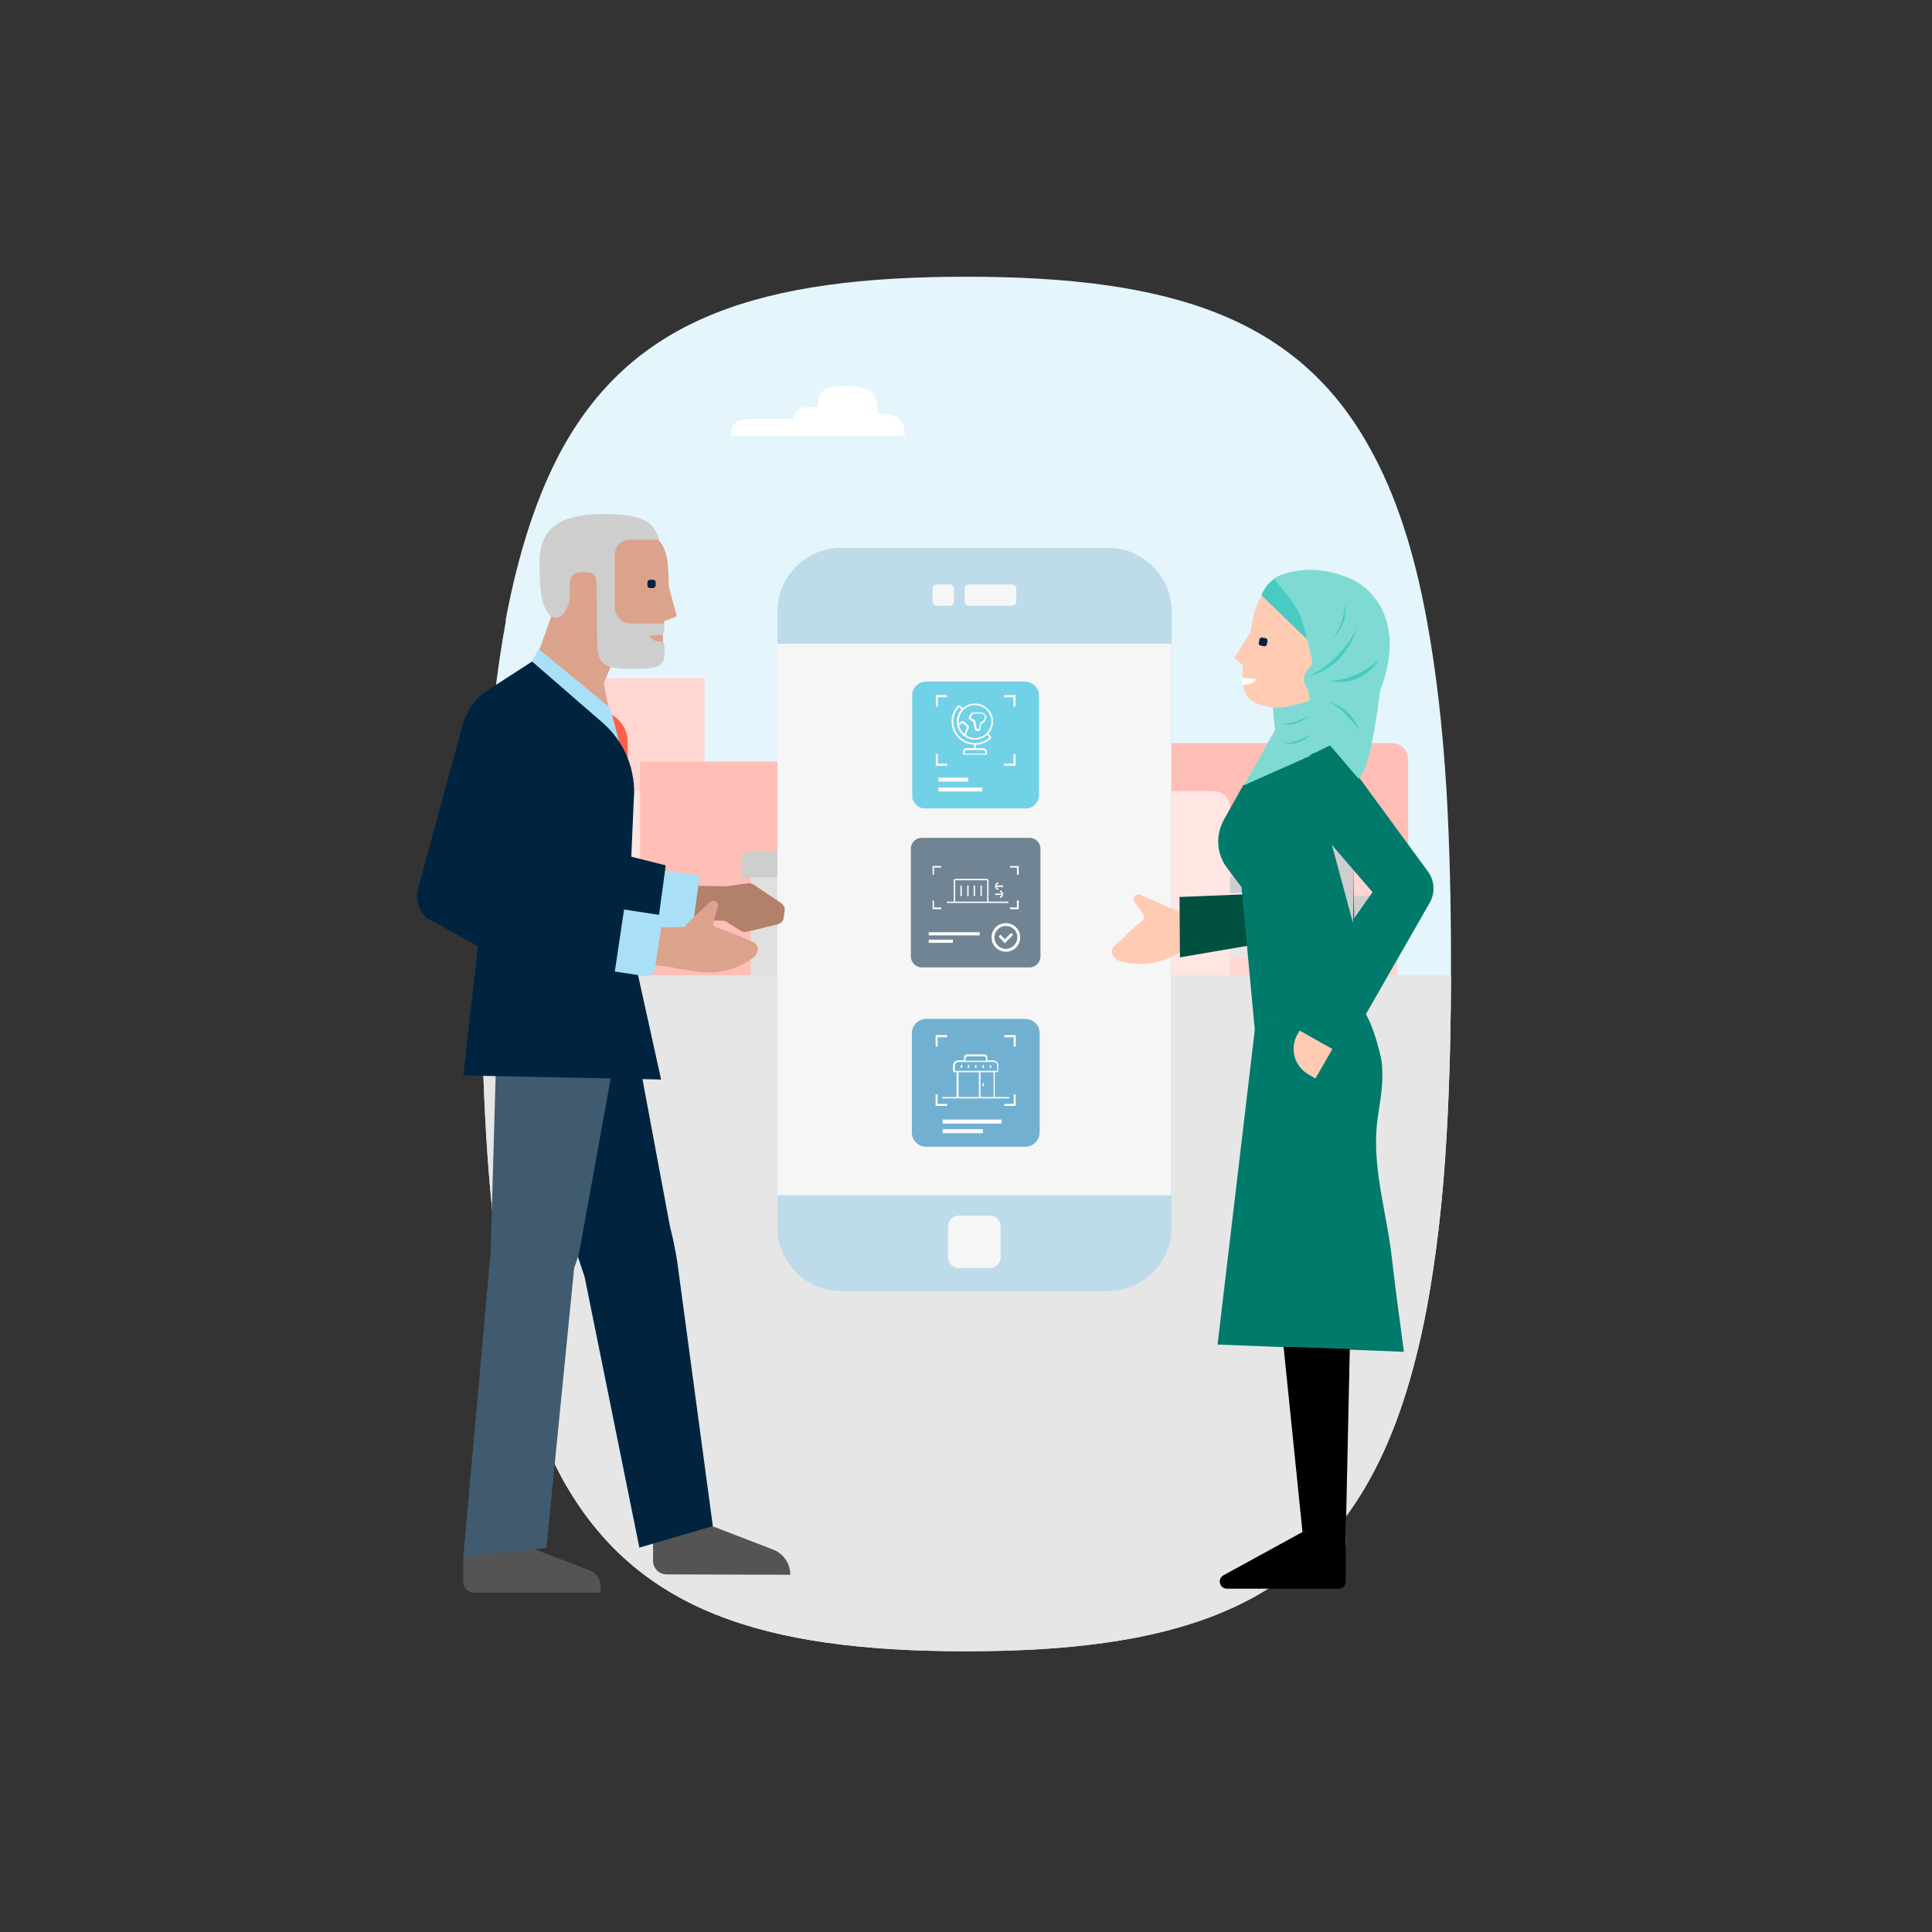 <?xml version="1.0" encoding="UTF-8"?>
<svg id="Layer_5" data-name="Layer 5" xmlns="http://www.w3.org/2000/svg" xmlns:xlink="http://www.w3.org/1999/xlink" viewBox="0 0 96 96">
  <rect x="0" y="0" width="96" height="96" fill="#333333" stroke="none"/>
  <defs>
    <style>
      .cls-1 {
        clip-path: url(#clippath);
      }

      .cls-2 {
        fill: none;
      }

      .cls-2, .cls-3, .cls-4, .cls-5, .cls-6, .cls-7, .cls-8, .cls-9, .cls-10, .cls-11, .cls-12, .cls-13, .cls-14, .cls-15, .cls-16, .cls-17, .cls-18, .cls-19, .cls-20, .cls-21, .cls-22, .cls-23, .cls-24, .cls-25, .cls-26, .cls-27, .cls-28, .cls-29, .cls-30 {
        stroke-width: 0px;
      }

      .cls-31 {
        clip-path: url(#clippath-1);
      }

      .cls-32 {
        clip-path: url(#clippath-4);
      }

      .cls-33 {
        clip-path: url(#clippath-3);
      }

      .cls-34 {
        clip-path: url(#clippath-2);
      }

      .cls-35 {
        clip-path: url(#clippath-7);
      }

      .cls-36 {
        clip-path: url(#clippath-8);
      }

      .cls-37 {
        clip-path: url(#clippath-6);
      }

      .cls-38 {
        clip-path: url(#clippath-5);
      }

      .cls-39 {
        clip-path: url(#clippath-9);
      }

      .cls-40 {
        clip-path: url(#clippath-20);
      }

      .cls-41 {
        clip-path: url(#clippath-21);
      }

      .cls-42 {
        clip-path: url(#clippath-24);
      }

      .cls-43 {
        clip-path: url(#clippath-23);
      }

      .cls-44 {
        clip-path: url(#clippath-22);
      }

      .cls-45 {
        clip-path: url(#clippath-25);
      }

      .cls-46 {
        clip-path: url(#clippath-14);
      }

      .cls-47 {
        clip-path: url(#clippath-13);
      }

      .cls-48 {
        clip-path: url(#clippath-12);
      }

      .cls-49 {
        clip-path: url(#clippath-10);
      }

      .cls-50 {
        clip-path: url(#clippath-15);
      }

      .cls-51 {
        clip-path: url(#clippath-17);
      }

      .cls-52 {
        clip-path: url(#clippath-16);
      }

      .cls-53 {
        clip-path: url(#clippath-19);
      }

      .cls-54 {
        clip-path: url(#clippath-11);
      }

      .cls-55 {
        clip-path: url(#clippath-18);
      }

      .cls-56 {
        opacity: .54;
      }

      .cls-3, .cls-4, .cls-5 {
        fill-rule: evenodd;
      }

      .cls-3, .cls-14 {
        fill: #b3806b;
      }

      .cls-4, .cls-13 {
        fill: #dba38b;
      }

      .cls-5, .cls-23 {
        fill: #ffcbb3;
      }

      .cls-7 {
        fill: #f6f6f6;
      }

      .cls-8 {
        fill: #47cbc2;
      }

      .cls-9 {
        fill: #7fdad4;
      }

      .cls-10 {
        fill: #545454;
      }

      .cls-11 {
        fill: #405b6f;
      }

      .cls-12 {
        fill: #e0e0e0;
      }

      .cls-15 {
        fill: #a9e0f7;
      }

      .cls-16 {
        fill: #bedbea;
      }

      .cls-17 {
        fill: #cecece;
      }

      .cls-18 {
        fill: #ff5e4b;
      }

      .cls-19 {
        fill: #fff;
      }

      .cls-20 {
        fill: #ffe6e3;
      }

      .cls-21 {
        fill: #e4f5fc;
      }

      .cls-22 {
        fill: #ffbeb6;
      }

      .cls-24 {
        fill: #ffd6d1;
      }

      .cls-25 {
        fill: #e6e6e6;
      }

      .cls-26 {
        fill: #00243f;
      }

      .cls-27 {
        fill: #00b1d8;
      }

      .cls-28 {
        fill: #004f3f;
      }

      .cls-29 {
        fill: #0074af;
      }

      .cls-30 {
        fill: #007a6b;
      }
    </style>
    <clipPath id="clippath">
      <path class="cls-2" d="m71.88,39.35h0c-.19-3.2-.52-6.02-.98-8.52-.63-3.47-1.56-6.28-2.82-8.54-3.58-6.52-9.9-8.54-20.07-8.54s-16.47,2.02-20.07,8.54c-1.24,2.27-2.17,5.09-2.82,8.54h.02c-.46,2.48-.78,5.32-.98,8.52h0c-.15,2.6-.24,5.44-.24,8.54s.09,5.96.24,8.54c.19,3.21.52,6.04.98,8.54.65,3.45,1.58,6.26,2.82,8.54h0c3.62,6.5,9.92,8.54,20.05,8.54s16.45-2.04,20.05-8.54c1.26-2.27,2.19-5.09,2.84-8.54.46-2.49.8-5.33.98-8.54.15-2.6.22-5.44.22-8.54s-.07-5.94-.22-8.54Z"/>
    </clipPath>
    <clipPath id="clippath-1">
      <rect class="cls-2" x="45.26" y="41.62" width="6.44" height="6.44"/>
    </clipPath>
    <clipPath id="clippath-2">
      <rect class="cls-2" x="45.26" y="41.62" width="6.44" height="6.44"/>
    </clipPath>
    <clipPath id="clippath-3">
      <rect class="cls-2" x="45.26" y="41.62" width="6.44" height="6.44"/>
    </clipPath>
    <clipPath id="clippath-4">
      <rect class="cls-2" x="45.26" y="41.62" width="6.44" height="6.44"/>
    </clipPath>
    <clipPath id="clippath-5">
      <rect class="cls-2" x="45.26" y="41.62" width="6.44" height="6.44"/>
    </clipPath>
    <clipPath id="clippath-6">
      <rect class="cls-2" x="45.26" y="41.62" width="6.44" height="6.44"/>
    </clipPath>
    <clipPath id="clippath-7">
      <rect class="cls-2" x="45.26" y="41.62" width="6.44" height="6.44"/>
    </clipPath>
    <clipPath id="clippath-8">
      <rect class="cls-2" x="45.26" y="41.62" width="6.44" height="6.44"/>
    </clipPath>
    <clipPath id="clippath-9">
      <rect class="cls-2" x="45.26" y="41.62" width="6.44" height="6.44"/>
    </clipPath>
    <clipPath id="clippath-10">
      <rect class="cls-2" x="45.26" y="41.62" width="6.44" height="6.44"/>
    </clipPath>
    <clipPath id="clippath-11">
      <rect class="cls-2" x="45.26" y="41.62" width="6.44" height="6.44"/>
    </clipPath>
    <clipPath id="clippath-12">
      <rect class="cls-2" x="45.26" y="41.62" width="6.44" height="6.44"/>
    </clipPath>
    <clipPath id="clippath-13">
      <rect class="cls-2" x="45.26" y="41.62" width="6.44" height="6.44"/>
    </clipPath>
    <clipPath id="clippath-14">
      <rect class="cls-2" x="45.26" y="41.62" width="6.44" height="6.44"/>
    </clipPath>
    <clipPath id="clippath-15">
      <rect class="cls-2" x="45.26" y="41.62" width="6.44" height="6.44"/>
    </clipPath>
    <clipPath id="clippath-16">
      <rect class="cls-2" x="45.26" y="41.62" width="6.44" height="6.44"/>
    </clipPath>
    <clipPath id="clippath-17">
      <rect class="cls-2" x="45.33" y="33.87" width="6.3" height="6.3"/>
    </clipPath>
    <clipPath id="clippath-18">
      <rect class="cls-2" x="45.33" y="33.87" width="6.3" height="6.3"/>
    </clipPath>
    <clipPath id="clippath-19">
      <rect class="cls-2" x="45.33" y="33.87" width="6.3" height="6.3"/>
    </clipPath>
    <clipPath id="clippath-20">
      <rect class="cls-2" x="45.33" y="33.87" width="6.3" height="6.3"/>
    </clipPath>
    <clipPath id="clippath-21">
      <rect class="cls-2" x="45.33" y="33.87" width="6.3" height="6.3"/>
    </clipPath>
    <clipPath id="clippath-22">
      <rect class="cls-2" x="45.33" y="33.87" width="6.3" height="6.3"/>
    </clipPath>
    <clipPath id="clippath-23">
      <rect class="cls-2" x="45.33" y="33.87" width="6.3" height="6.3"/>
    </clipPath>
    <clipPath id="clippath-24">
      <rect class="cls-2" x="45.33" y="33.87" width="6.3" height="6.3"/>
    </clipPath>
    <clipPath id="clippath-25">
      <rect class="cls-2" x="45.33" y="33.87" width="6.3" height="6.3"/>
    </clipPath>
  </defs>
  <path class="cls-21" d="m71.88,39.35h0c-.19-3.2-.52-6.02-.98-8.52-.63-3.47-1.56-6.28-2.82-8.54-3.58-6.52-9.9-8.54-20.07-8.54s-16.47,2.02-20.07,8.54c-1.24,2.27-2.17,5.09-2.82,8.54h.02c-.46,2.48-.78,5.32-.98,8.52h0c-.15,2.6-.24,5.44-.24,8.54s.09,5.96.24,8.54c.19,3.21.52,6.04.98,8.54.65,3.45,1.58,6.26,2.82,8.54h0c3.62,6.5,9.92,8.54,20.05,8.54s16.45-2.04,20.05-8.54c1.26-2.27,2.19-5.09,2.84-8.54.46-2.49.8-5.33.98-8.54.15-2.6.22-5.44.22-8.54s-.07-5.94-.22-8.54Z"/>
  <path class="cls-19" d="m43.62,20.56c1.08,0,1.34.32,1.34,1.1h-8.63c0-.59.2-.84,1.02-.84h2.14c0-.43.15-.59.72-.59h.43c0-.76.26-1.06,1.3-1.06,1.36.02,1.69.41,1.69,1.39Z"/>
  <g class="cls-1">
    <g>
      <g id="g26">
        <rect id="rect24" class="cls-24" x="57.49" y="40.95" width="11.95" height="7.63"/>
      </g>
      <g id="g40">
        <path id="path38" class="cls-22" d="m56.96,42.05v-4.31c0-.46.37-.82.82-.82h11.37c.46,0,.82.37.82.82v4.31"/>
      </g>
      <g id="g54">
        <rect id="rect52" class="cls-25" x="58.22" y="43.83" width="7.63" height="3.73"/>
      </g>
      <g id="g68">
        <rect id="rect66" class="cls-25" x="57.49" y="42.05" width="11.95" height=".56"/>
      </g>
      <g id="g82">
        <path id="path80" class="cls-17" d="m66.66,48.57v-3.73c0-.17.15-.31.31-.31h1.4c.17,0,.31.15.31.31v3.73"/>
      </g>
      <g id="g96">
        <path id="path94" class="cls-17" d="m66.04,44.36v-.43c0-.21-.18-.39-.39-.39h-7.27c-.21,0-.39.18-.39.39v.43h8.05Z"/>
      </g>
      <g id="g132">
        <rect id="rect130" class="cls-24" x="29.77" y="33.7" width="5.24" height="14.8"/>
      </g>
      <g id="g146">
        <path id="path144" class="cls-20" d="m25.87,48.5v-8.39c.65-.68,1.11-1.09.8-.8h33.65c.44,0,.8.36.8.8v8.39"/>
      </g>
      <g id="g160">
        <rect id="rect158" class="cls-22" x="31.81" y="37.84" width="14.88" height="10.66"/>
      </g>
      <g id="g174">
        <rect id="rect172" class="cls-12" x="37.3" y="43.23" width="8.25" height="5.27"/>
      </g>
      <g id="g188">
        <path id="path186" class="cls-17" d="m46.03,43.6v-.84c0-.25-.2-.45-.45-.45h-8.31c-.25,0-.45.2-.45.45v.84h9.2Z"/>
      </g>
      <g id="g226">
        <rect id="rect224" class="cls-25" x="21.12" y="48.46" width="55.51" height="35.06"/>
      </g>
      <g id="g240">
        <path id="path238" class="cls-16" d="m55.04,64.15h-13.24c-1.75,0-3.17-1.42-3.17-3.17v-30.59c0-1.75,1.42-3.17,3.17-3.17h13.25c1.75,0,3.17,1.42,3.17,3.17v30.59c-.01,1.76-1.43,3.17-3.18,3.17"/>
      </g>
      <rect id="rect252" class="cls-7" x="38.63" y="31.99" width="19.57" height="27.4"/>
      <g id="g268">
        <path id="path266" class="cls-7" d="m49.72,62.48c0,.29-.24.53-.53.53h-1.55c-.29,0-.53-.24-.53-.53v-1.55c0-.29.24-.53.53-.53h1.55c.29,0,.53.24.53.53v1.55Z"/>
      </g>
      <g id="g282">
        <path id="path280" class="cls-7" d="m46.55,30.1c-.12,0-.21-.1-.21-.21v-.64c0-.12.1-.21.21-.21h.64c.12,0,.21.1.21.21v.64c0,.12-.1.21-.21.21h-.64Z"/>
      </g>
      <g id="g296">
        <path id="path294" class="cls-7" d="m48.14,30.1c-.12,0-.21-.1-.21-.21v-.64c0-.12.1-.21.21-.21h2.15c.12,0,.21.1.21.21v.64c0,.12-.1.21-.21.21h-2.15Z"/>
      </g>
      <g id="g536">
        <g id="g534" class="cls-56">
          <g id="g532">
            <g id="g320">
              <g id="g318">
                <g id="g316">
                  <g class="cls-31">
                    <path id="path314" class="cls-26" d="m51.16,48.07h-5.36c-.3,0-.54-.25-.54-.54v-5.36c0-.3.25-.54.54-.54h5.36c.3,0,.54.25.54.54v5.36c0,.29-.25.54-.54.54"/>
                  </g>
                </g>
              </g>
            </g>
            <g id="g334">
              <g id="g332">
                <g id="g330">
                  <g class="cls-34">
                    <path id="path328" class="cls-19" d="m49.98,47.29c-.39,0-.71-.31-.71-.71s.31-.71.71-.71.71.31.71.71c.01.39-.31.71-.71.71m0-1.28c-.31,0-.57.26-.57.57s.26.57.57.57.57-.26.57-.57c.01-.32-.25-.57-.57-.57"/>
                  </g>
                </g>
              </g>
            </g>
            <g id="g348">
              <g id="g346">
                <g id="g344">
                  <g class="cls-33">
                    <polygon id="polygon342" class="cls-19" points="49.93 46.87 49.62 46.54 49.71 46.44 49.93 46.67 50.25 46.35 50.34 46.45 49.93 46.87"/>
                  </g>
                </g>
              </g>
            </g>
            <g id="g362">
              <g id="g360">
                <g id="g358">
                  <g class="cls-32">
                    <rect id="rect356" class="cls-19" x="46.15" y="46.32" width="2.53" height=".16"/>
                  </g>
                </g>
              </g>
            </g>
            <g id="g376">
              <g id="g374">
                <g id="g372">
                  <g class="cls-38">
                    <rect id="rect370" class="cls-19" x="46.15" y="46.69" width="1.2" height=".16"/>
                  </g>
                </g>
              </g>
            </g>
            <g id="g390">
              <g id="g388">
                <g id="g386">
                  <g class="cls-37">
                    <polygon id="polygon384" class="cls-19" points="46.77 45.18 46.34 45.18 46.34 44.74 46.41 44.74 46.41 45.09 46.77 45.09 46.77 45.18"/>
                  </g>
                </g>
              </g>
            </g>
            <g id="g404">
              <g id="g402">
                <g id="g400">
                  <g class="cls-35">
                    <polygon id="polygon398" class="cls-19" points="50.62 45.18 50.19 45.18 50.19 45.09 50.53 45.09 50.53 44.74 50.62 44.74 50.62 45.18"/>
                  </g>
                </g>
              </g>
            </g>
            <g id="g418">
              <g id="g416">
                <g id="g414">
                  <g class="cls-36">
                    <polygon id="polygon412" class="cls-19" points="46.41 43.47 46.34 43.47 46.34 43.03 46.77 43.03 46.77 43.11 46.41 43.11 46.41 43.47"/>
                  </g>
                </g>
              </g>
            </g>
            <g id="g432">
              <g id="g430">
                <g id="g428">
                  <g class="cls-39">
                    <polygon id="polygon426" class="cls-19" points="50.62 43.47 50.53 43.47 50.53 43.11 50.19 43.11 50.19 43.03 50.62 43.03 50.62 43.47"/>
                  </g>
                </g>
              </g>
            </g>
            <g id="g446">
              <g id="g444">
                <g id="g442">
                  <g class="cls-49">
                    <path id="path440" class="cls-19" d="m49.58,44.23l.04-.06-.11-.09h0s.34-.01.34-.01v-.07h-.34v-.02l.11-.09-.04-.06-.11.09s-.02.03-.02.06v.1s.01.04.02.06l.11.09Z"/>
                  </g>
                </g>
              </g>
            </g>
            <g id="g460">
              <g id="g458">
                <g id="g456">
                  <g class="cls-54">
                    <path id="path454" class="cls-19" d="m49.78,44.48l-.11.09.04.06.11-.09s.02-.03.02-.06v-.1s-.01-.04-.02-.06l-.11-.09-.04.06.11.09v.02h-.34v.07h.34Z"/>
                  </g>
                </g>
              </g>
            </g>
            <g id="g474">
              <g id="g472">
                <g id="g470">
                  <g class="cls-48">
                    <rect id="rect468" class="cls-19" x="48.72" y="44" width=".07" height=".53"/>
                  </g>
                </g>
              </g>
            </g>
            <g id="g488">
              <g id="g486">
                <g id="g484">
                  <g class="cls-47">
                    <rect id="rect482" class="cls-19" x="48.38" y="44" width=".07" height=".53"/>
                  </g>
                </g>
              </g>
            </g>
            <g id="g502">
              <g id="g500">
                <g id="g498">
                  <g class="cls-46">
                    <rect id="rect496" class="cls-19" x="48.06" y="44" width=".07" height=".53"/>
                  </g>
                </g>
              </g>
            </g>
            <g id="g516">
              <g id="g514">
                <g id="g512">
                  <g class="cls-50">
                    <rect id="rect510" class="cls-19" x="47.72" y="44" width=".07" height=".53"/>
                  </g>
                </g>
              </g>
            </g>
            <g id="g530">
              <g id="g528">
                <g id="g526">
                  <g class="cls-52">
                    <path id="path524" class="cls-19" d="m49.12,44.8v-1.06s-.03-.07-.07-.07h-1.59s-.07.03-.07.07v1.06h-.34v.07h3.06v-.07h-1Zm-.07,0h-1.59v-1.06h1.59v1.06Z"/>
                  </g>
                </g>
              </g>
            </g>
          </g>
        </g>
      </g>
      <g id="g678">
        <g id="g676" class="cls-56">
          <g id="g674">
            <g id="g560">
              <g id="g558">
                <g id="g556">
                  <g class="cls-51">
                    <path id="path554" class="cls-27" d="m46.02,33.87h4.9c.39,0,.71.31.71.71v4.9c0,.39-.31.71-.71.71h-4.9c-.39,0-.71-.31-.71-.71v-4.9c.01-.39.32-.71.71-.71"/>
                  </g>
                </g>
              </g>
            </g>
            <g id="g574">
              <g id="g572">
                <g id="g570">
                  <g class="cls-55">
                    <rect id="rect568" class="cls-19" x="46.63" y="38.64" width="1.48" height=".2"/>
                  </g>
                </g>
              </g>
            </g>
            <g id="g588">
              <g id="g586">
                <g id="g584">
                  <g class="cls-53">
                    <rect id="rect582" class="cls-19" x="46.63" y="39.13" width="2.18" height=".2"/>
                  </g>
                </g>
              </g>
            </g>
            <g id="g602">
              <g id="g600">
                <g id="g598">
                  <g class="cls-40">
                    <path id="path596" class="cls-19" d="m49.11,36.46c.34-.37.31-.93-.06-1.27-.35-.31-.86-.31-1.21,0l-.12-.12s-.04-.02-.07-.02-.04.01-.06.02c-.44.47-.4,1.2.07,1.63.2.19.47.29.74.3v.17h-.38c-.09,0-.17.08-.17.17v.12s.02.04.04.04h1.11s.04-.02.04-.04v-.11c0-.09-.08-.17-.17-.17h-.38v-.17c.28-.01.54-.12.74-.3.02-.01.02-.03.02-.06s-.01-.04-.02-.07l-.13-.13Zm-.15.9v.09h-1.03v-.09s.03-.09.09-.09h.85s.09.03.09.09m-.52-2.32c.45,0,.82.36.82.81s-.36.82-.81.82c-.17,0-.32-.04-.46-.15l.15-.37s0-.07-.02-.09l-.21-.21s-.08-.03-.11-.01l-.16.1c-.04-.45.27-.85.72-.9.03,0,.06,0,.09,0m-.8,1l.19-.12.21.21-.13.35c-.13-.11-.22-.27-.27-.44m.04.57c-.4-.4-.43-1.06-.03-1.48l.12.12c-.34.37-.31.93.06,1.27.35.31.86.31,1.21,0l.12.12c-.43.39-1.07.38-1.48-.03"/>
                  </g>
                </g>
              </g>
            </g>
            <g id="g616">
              <g id="g614">
                <g id="g612">
                  <g class="cls-41">
                    <path id="path610" class="cls-19" d="m48.16,35.74l.2.13.08.38s.04.07.08.07h.1s.08-.02.08-.07l.07-.29.13-.07s.03-.02.04-.04l.07-.21h0s0-.07-.02-.09l-.13-.13s-.03-.02-.06-.02h-.47s-.06.01-.07.03l-.13.2s0,.09.03.11m.19-.28h.47l.13.13-.07.21-.13.07s-.03.03-.04.06l-.07.29h-.1l-.08-.38s-.02-.04-.03-.06l-.2-.13.12-.19Z"/>
                  </g>
                </g>
              </g>
            </g>
            <g id="g630">
              <g id="g628">
                <g id="g626">
                  <g class="cls-44">
                    <polygon id="polygon624" class="cls-19" points="47.06 38.05 46.5 38.05 46.5 37.47 46.6 37.47 46.6 37.94 47.06 37.94 47.06 38.05"/>
                  </g>
                </g>
              </g>
            </g>
            <g id="g644">
              <g id="g642">
                <g id="g640">
                  <g class="cls-43">
                    <polygon id="polygon638" class="cls-19" points="50.46 38.05 49.89 38.05 49.89 37.94 50.36 37.94 50.36 37.47 50.46 37.47 50.46 38.05"/>
                  </g>
                </g>
              </g>
            </g>
            <g id="g658">
              <g id="g656">
                <g id="g654">
                  <g class="cls-42">
                    <polygon id="polygon652" class="cls-19" points="46.6 35.11 46.5 35.11 46.5 34.54 47.06 34.54 47.06 34.65 46.6 34.65 46.6 35.11"/>
                  </g>
                </g>
              </g>
            </g>
            <g id="g672">
              <g id="g670">
                <g id="g668">
                  <g class="cls-45">
                    <polygon id="polygon666" class="cls-19" points="50.46 35.11 50.36 35.11 50.36 34.65 49.89 34.65 49.89 34.54 50.46 34.54 50.46 35.11"/>
                  </g>
                </g>
              </g>
            </g>
          </g>
        </g>
      </g>
      <g id="g888" class="cls-56">
        <g id="g886">
          <g id="g702">
            <g id="g700">
              <g id="g698">
                <g>
                  <rect class="cls-2" x="45.31" y="50.63" width="6.34" height="6.34"/>
                  <path id="path696" class="cls-29" d="m50.95,56.98h-4.93c-.39,0-.71-.31-.71-.71v-4.93c0-.39.31-.71.71-.71h4.93c.39,0,.71.31.71.71v4.93c0,.38-.32.71-.71.71"/>
                </g>
              </g>
            </g>
          </g>
          <g id="g716">
            <g id="g714">
              <g id="g712">
                <g>
                  <rect class="cls-2" x="45.31" y="50.63" width="6.34" height="6.34"/>
                  <rect id="rect710" class="cls-19" x="46.84" y="55.63" width="2.93" height=".2"/>
                </g>
              </g>
            </g>
          </g>
          <g id="g730">
            <g id="g728">
              <g id="g726">
                <g>
                  <rect class="cls-2" x="45.31" y="50.63" width="6.34" height="6.34"/>
                  <rect id="rect724" class="cls-19" x="46.84" y="56.11" width="2" height=".2"/>
                </g>
              </g>
            </g>
          </g>
          <g id="g744">
            <g id="g742">
              <g id="g740">
                <g>
                  <rect class="cls-2" x="45.31" y="50.63" width="6.34" height="6.34"/>
                  <polygon id="polygon738" class="cls-19" points="47.06 54.95 46.49 54.95 46.49 54.38 46.59 54.38 46.59 54.85 47.06 54.85 47.06 54.95"/>
                </g>
              </g>
            </g>
          </g>
          <g id="g758">
            <g id="g756">
              <g id="g754">
                <g>
                  <rect class="cls-2" x="45.31" y="50.63" width="6.34" height="6.34"/>
                  <polygon id="polygon752" class="cls-19" points="50.47 54.95 49.9 54.95 49.9 54.85 50.37 54.85 50.37 54.38 50.47 54.38 50.47 54.95"/>
                </g>
              </g>
            </g>
          </g>
          <g id="g772">
            <g id="g770">
              <g id="g768">
                <g>
                  <rect class="cls-2" x="45.31" y="50.63" width="6.34" height="6.34"/>
                  <polygon id="polygon766" class="cls-19" points="46.59 52.01 46.49 52.01 46.49 51.43 47.06 51.43 47.06 51.54 46.59 51.54 46.59 52.01"/>
                </g>
              </g>
            </g>
          </g>
          <g id="g786">
            <g id="g784">
              <g id="g782">
                <g>
                  <rect class="cls-2" x="45.31" y="50.63" width="6.34" height="6.34"/>
                  <polygon id="polygon780" class="cls-19" points="50.47 52.01 50.37 52.01 50.37 51.54 49.9 51.54 49.9 51.43 50.47 51.43 50.47 52.01"/>
                </g>
              </g>
            </g>
          </g>
          <g id="g800">
            <g id="g798">
              <g id="g796">
                <g>
                  <rect class="cls-2" x="45.31" y="50.63" width="6.34" height="6.34"/>
                  <path id="path794" class="cls-19" d="m49.43,54.51v-1.23h.11s.07-.03.07-.07v-.26c0-.13-.11-.26-.26-.26h-.29v-.15c0-.08-.07-.15-.15-.15h-.86c-.08,0-.15.07-.15.15v.15h-.29c-.13,0-.26.11-.26.26v.26s.03.07.07.07h.11v1.23h-.72v.07h3.34v-.07h-.73Zm-1.44-1.95s.03-.07.07-.07h.86s.07.03.07.07v.15h-1.01v-.15h.01Zm-.54.65v-.26c0-.1.08-.18.18-.18h1.74c.1,0,.18.08.18.18v.26h-2.09Zm1.19,1.3h-1.01v-1.23h1.01v1.23Zm.73,0h-.65v-1.23h.65v1.23Z"/>
                </g>
              </g>
            </g>
          </g>
          <g id="g814">
            <g id="g812">
              <g id="g810">
                <g>
                  <rect class="cls-2" x="45.31" y="50.63" width="6.34" height="6.34"/>
                  <rect id="rect808" class="cls-19" x="48.09" y="52.92" width=".07" height=".15"/>
                </g>
              </g>
            </g>
          </g>
          <g id="g828">
            <g id="g826">
              <g id="g824">
                <g>
                  <rect class="cls-2" x="45.31" y="50.63" width="6.34" height="6.34"/>
                  <rect id="rect822" class="cls-19" x="47.74" y="52.92" width=".07" height=".15"/>
                </g>
              </g>
            </g>
          </g>
          <g id="g842">
            <g id="g840">
              <g id="g838">
                <g>
                  <rect class="cls-2" x="45.31" y="50.63" width="6.34" height="6.34"/>
                  <rect id="rect836" class="cls-19" x="48.82" y="52.92" width=".07" height=".15"/>
                </g>
              </g>
            </g>
          </g>
          <g id="g856">
            <g id="g854">
              <g id="g852">
                <g>
                  <rect class="cls-2" x="45.31" y="50.63" width="6.34" height="6.34"/>
                  <rect id="rect850" class="cls-19" x="48.45" y="52.92" width=".07" height=".15"/>
                </g>
              </g>
            </g>
          </g>
          <g id="g870">
            <g id="g868">
              <g id="g866">
                <g>
                  <rect class="cls-2" x="45.31" y="50.63" width="6.34" height="6.34"/>
                  <rect id="rect864" class="cls-19" x="48.82" y="53.82" width=".07" height=".15"/>
                </g>
              </g>
            </g>
          </g>
          <g id="g884">
            <g id="g882">
              <g id="g880">
                <g>
                  <rect class="cls-2" x="45.31" y="50.63" width="6.34" height="6.34"/>
                  <rect id="rect878" class="cls-19" x="49.18" y="52.92" width=".07" height=".15"/>
                </g>
              </g>
            </g>
          </g>
        </g>
      </g>
    </g>
  </g>
  <g>
    <path class="cls-14" d="m35.77,44.08l1.41-.19c.09-.02.19.02.26.06l1.38.93c.12.08.19.23.17.37l-.05.36c-.02.15-.14.28-.29.32l-1.55.37c-.11.03-.2,0-.29-.05l-1.28-.8.25-1.38Z"/>
    <path class="cls-3" d="m36.21,44.87c-.08.08-.12.17-.12.28,0,.08-.17.22-.15.32.02.17.32.28.48.31-.11-.02-1.18-.05-1.28-.05-.65-.09-1.3-.09-1.95-.02l.85-1.7,2.1.03h.03s-.03.02-.03.03c-.36.32.25.63.08.79Z"/>
    <path class="cls-15" d="m32.93,43.26l1.84.25-.34,2.46c-.03.19-.2.31-.39.29h0l-1.52-.2"/>
    <polyline class="cls-26" points="28.01 41.72 33.08 43 32.7 45.8 27.9 45.13"/>
    <path class="cls-10" d="m32.45,76.47v1.08c0,.37.29.68.68.68l6.14.02h0c0-.56-.34-1.05-.85-1.25l-3.66-1.41-2.3.88Z"/>
    <path class="cls-26" d="m24.86,50.82l4.19,12.63,2.72,13.45,3.65-1.07-1.76-13.08c-.09-.6-.22-1.22-.37-1.81l-1.84-9.86-6.59-.26Z"/>
    <path class="cls-10" d="m23.02,77.37v1.21c0,.31.25.56.56.56h6.26v-.32c0-.36-.22-.68-.56-.8l-3.97-1.52-2.29.88Z"/>
    <path class="cls-11" d="m24.21,50.82l.43,2.23-.26,9.15-1.36,15.17,4.13-.45,1.38-13.92c.12-.31.22-.62.28-.94l1.99-10.98-6.59-.26Z"/>
    <path class="cls-13" d="m32.25,26.41c-.77-.51-.87-.14-.87-.14l-2.6,1.22-1.16,1.47-.17,1.52-.53,1.47,2.58,3.17,1.01-2.37,2.49-1.73v-.15l.63-.25-.4-1.48c0-1.72-.22-2.2-.99-2.72"/>
    <path class="cls-17" d="m27.38,30.64c-.4-.45-.57-.87-.57-2.72s1.27-2.38,3.22-2.38,2.47.42,2.72,1.28h-1.41c-.46,0-.8.25-.8.88v2.46c0,.45.36.82.8.82h1.67s.06.56-.19.68c.19.22.22.37.19.9-.03.59-.4.68-1.69.68-1.55,0-1.67-.4-1.65-1.67,0-.4-.02-2.16-.03-2.5-.02-.37-.02-.66-.68-.65-.51.02-.65.22-.65.63v.62c-.02.34-.29,1.24-.93.97"/>
    <path class="cls-26" d="m32.46,29.22h-.17c-.06,0-.12-.05-.12-.12h0v-.17c0-.06.05-.12.12-.12h.17c.06,0,.12.05.12.12v.17c-.02.06-.06.12-.12.12h0"/>
    <polygon class="cls-13" points="26.97 31.87 29.97 33.8 30.3 35.47 26.7 32.48 26.97 31.87"/>
    <path class="cls-13" d="m32.94,31.54l-.68.05s.09.32.68.29v-.34Z"/>
    <path class="cls-18" d="m30.36,35.47l.26.2c.36.29.57.73.57,1.19v2.13l-1.01-2.26.17-1.27Z"/>
    <path class="cls-15" d="m26.77,32.25l3.37,2.78c.12.11.22.25.25.4l.43,1.64-4.38-4.19.32-.63Z"/>
    <path class="cls-26" d="m32.85,53.64l-1.64-7.42.28-6.45c.14-1.47-.45-2.91-1.56-3.87l-3.49-3.03-2.18,1.41c-.63.4-1.08,1.04-1.28,1.76l-2.2,8.09c-.14.53,0,1.08.39,1.47l2.58,1.41-.73,6.43,9.83.2Z"/>
    <path class="cls-4" d="m32.99,47.03c-.09.08-.14.2-.12.32,0,.09.02.22.03.34.03.19.17.32.36.36-.12-.02-.25-.03-.36-.05-.73-.08-1.45-.05-2.16.06l.87-1.95,2.33-.05h.05l-.05.05c-.37.36-.74.73-.94.91Z"/>
    <path class="cls-13" d="m37.53,47.5c-.2.17-.42.32-.65.43-.91.42-1.55.48-2.64.29h-.03s-.08-.02-.11-.02c-.15-.03-.32-.06-.51-.09-.11-.03-.22-.05-.34-.06h0c-.19-.03-.32-.17-.36-.36-.02-.12-.03-.25-.03-.34-.02-.12.03-.23.12-.32.19-.19.56-.54.94-.91l.05-.05h.03c.08-.09.15-.17.23-.25.02-.02.03-.02.03-.03l.19-.19.03-.03c.37-.37.7-.65.76-.71.08-.11.25-.12.36-.05.06.05.09.12.09.2,0,.02-.02.03-.02.05-.03.11-.22.79-.22.79-.02.09.03.19.12.22.06.03.31.12.62.23.25.09.53.2.74.31h0c.19.06.37.14.56.23h0c.19.14.22.4.08.59-.02.02-.03.05-.05.06Z"/>
    <path class="cls-15" d="m30.92,45.18l2.03.31-.42,2.71c-.03.2-.22.34-.42.31h0l-1.65-.25"/>
    <polyline class="cls-26" points="25.75 44.39 31.01 45.19 30.55 48.27 25.29 47.47"/>
  </g>
  <g>
    <path class="cls-30" d="m62.39,50.84l-1.89,15.97,9.26.36c-.2-1.53-.42-3.06-.59-4.59-.28-2.47-1.05-4.68-.71-7.05.14-.96.31-1.82.19-2.8-.06-.4-.66-2.86-1.3-2.75l-4.96.87Z"/>
    <path class="cls-5" d="m59.51,46c.08.06.14.15.14.25.02.08.02.17.02.28,0,.15-.09.29-.23.34.09-.03.2-.06.28-.08.57-.15,1.18-.23,1.76-.23l-.96-1.45-1.9.26h-.03s.03.02.03.03c.37.23.73.48.9.6Z"/>
    <path class="cls-23" d="m55.52,47.71c.23.09.49.15.74.17.99.06,1.58-.09,2.52-.65,0,0,.02-.02.03-.02.03-.02.06-.05.09-.06.14-.08.28-.17.43-.26.09-.06.19-.12.29-.17h0c.15-.09.23-.28.2-.45-.03-.12-.06-.23-.09-.32-.03-.11-.12-.2-.23-.25-.23-.11-.71-.31-1.19-.51-.02,0-.03-.02-.05-.02h-.02c-.11-.05-.2-.09-.29-.14-.02,0-.03-.02-.05-.02-.08-.03-.15-.06-.23-.11-.02,0-.02-.02-.03-.02-.48-.2-.87-.36-.94-.4-.12-.08-.26-.03-.34.08-.05.06-.05.14-.02.22l.03.03c.06.09.46.65.46.65.05.08.03.19-.03.25-.05.05-.25.22-.49.42-.2.17-.4.37-.57.54h0c-.15.12-.29.26-.43.4h0c-.12.19-.06.45.14.56.02.05.03.06.06.08Z"/>
    <path class="cls-28" d="m66.41,36.97l.82,7.84c.06.57-.22,1.11-.71,1.41l-7.89,1.35-.02-3,5.75-.23-.57-3.08,2.61-4.28Z"/>
    <polygon class="cls-23" points="65.93 51.6 65.3 52.69 64.14 52.11 64.74 50.9 65.93 51.6"/>
    <polygon class="cls-27" points="67.27 43.15 66.18 41.98 67.27 45.83 67.27 43.15"/>
    <path class="cls-30" d="m68.26,54.33l-.9,2.33-.51,17.56h-2.27l-2.26-23.39,5.03-.88.73,1.41c.49.93.56,2.01.19,2.97Z"/>
    <path class="cls-23" d="m61.8,39.01l1.55-2.74-.09-1.11c-.25-.03-.48-.09-.71-.17-.43-.15-.71-.42-.79-1.01-.02-.08-.02-.17-.02-.28,0-.22,0-.43.02-.65l-.42-.36.79-1.27.09-.51c.08-.48.25-.93.49-1.35.28-.48.74-.83,1.3-.99l1.44,1.39.28,2.5.02.08.19,1.7.28,1.84h0l.12.83-4.53,2.07Z"/>
    <path class="cls-26" d="m62.64,32.08l.17.03c.06.02.12-.03.14-.09h0l.03-.17c.02-.06-.03-.12-.09-.14l-.17-.03c-.06-.02-.12.03-.14.09l-.03.17c-.02.08.03.12.09.14h0Z"/>
    <path class="cls-8" d="m65.87,28.54c-1.28-.23-2.67-.26-3.19,1.04l3.03,2.92-.06.39c-.08.45-.08.74-.57.66-.08,1.3.28,1.93,1.1,2.58.79-.36,1.73-1.25,1.99-2.72l.09-.54c.39-2.26.37-3.83-2.4-4.33Z"/>
    <path class="cls-30" d="m67.24,42.36l.11,7.61-5.03.88-.63-6.77-.73-.97c-.51-.68-.57-1.61-.15-2.37l.97-1.73,4.5-2.06.96,5.41Z"/>
    <path class="cls-30" d="m66.3,36.95l4.65,6.35c.34.46.37,1.07.09,1.56l-4.3,7.51-3.05-1.62,4.51-6.42-2.04-2.37.12-5.03Z"/>
    <path class="cls-23" d="m66.21,52.12l-.85,1.47-.37-.22c-.68-.4-.91-1.28-.53-1.96l.12-.2,1.62.91Z"/>
    <path class="cls-23" d="m65.9,77.48l.97-.68v-2.57h-2.35l.2,1.89h0l-1.5.82,2.06.63c.2.08.43.03.62-.09Z"/>
    <polygon class="cls-17" points="67.27 43.25 66.18 41.98 67.23 45.87 67.27 43.25"/>
    <path class="cls-9" d="m63.24,35.16s1.25.14,3.28-1.04c0,0-.85,2.91-1.45,3.45l-3.26,1.45,1.55-2.74-.11-1.13Z"/>
    <path class="cls-9" d="m64.91,34.11c-.14-.19-.15-.45-.06-.65.08-.19.32-.34.36-.54,0-.06,0-.14-.03-.2-.15-.65-.31-1.3-.51-1.95-.22-.73-.91-1.41-1.38-2.03,0,0,1.64-1.01,3.96.08,0,0,2.94,1.31,1.31,5.57,0,0-.39,3.68-1.05,4.31l-1.41-1.65c-.14-.08-1.18.8-.97.15.11-.32,0-2.58-.14-2.89-.02-.08-.05-.14-.08-.2Z"/>
    <path class="cls-8" d="m66.83,30.01s0,1.01-.63,1.7c0,.02.82-.66.63-1.7Z"/>
    <path class="cls-8" d="m67.43,31.2s-.76,1.67-2.43,2.41c0,0,1.76-.28,2.43-2.41Z"/>
    <path class="cls-8" d="m68.53,32.78s-1.1,1.04-2.47,1.05c.02,0,1.44.45,2.47-1.05Z"/>
    <path class="cls-8" d="m65.05,35.53c-.39.26-.85.42-1.33.45.49.09.99-.08,1.33-.45Z"/>
    <path class="cls-8" d="m65.11,36.49c-.39.26-.85.42-1.33.45.51.09,1.01-.08,1.33-.45Z"/>
    <path class="cls-8" d="m67.55,36.29s-1.02-1.35-1.62-1.44c0,0,1.11.14,1.62,1.44Z"/>
    <polygon class="cls-6" points="63.78 66.92 64.72 76.12 66.87 76.3 67.07 67.03 63.78 66.92"/>
    <path class="cls-19" d="m61.72,33.68l.68.05s-.09.32-.68.29v-.34Z"/>
    <path class="cls-6" d="m66.87,76.12v2.46c0,.2-.15.36-.36.36h-5.54c-.2,0-.36-.15-.36-.36,0-.14.08-.25.19-.31l3.93-2.15h2.13Z"/>
  </g>
</svg>